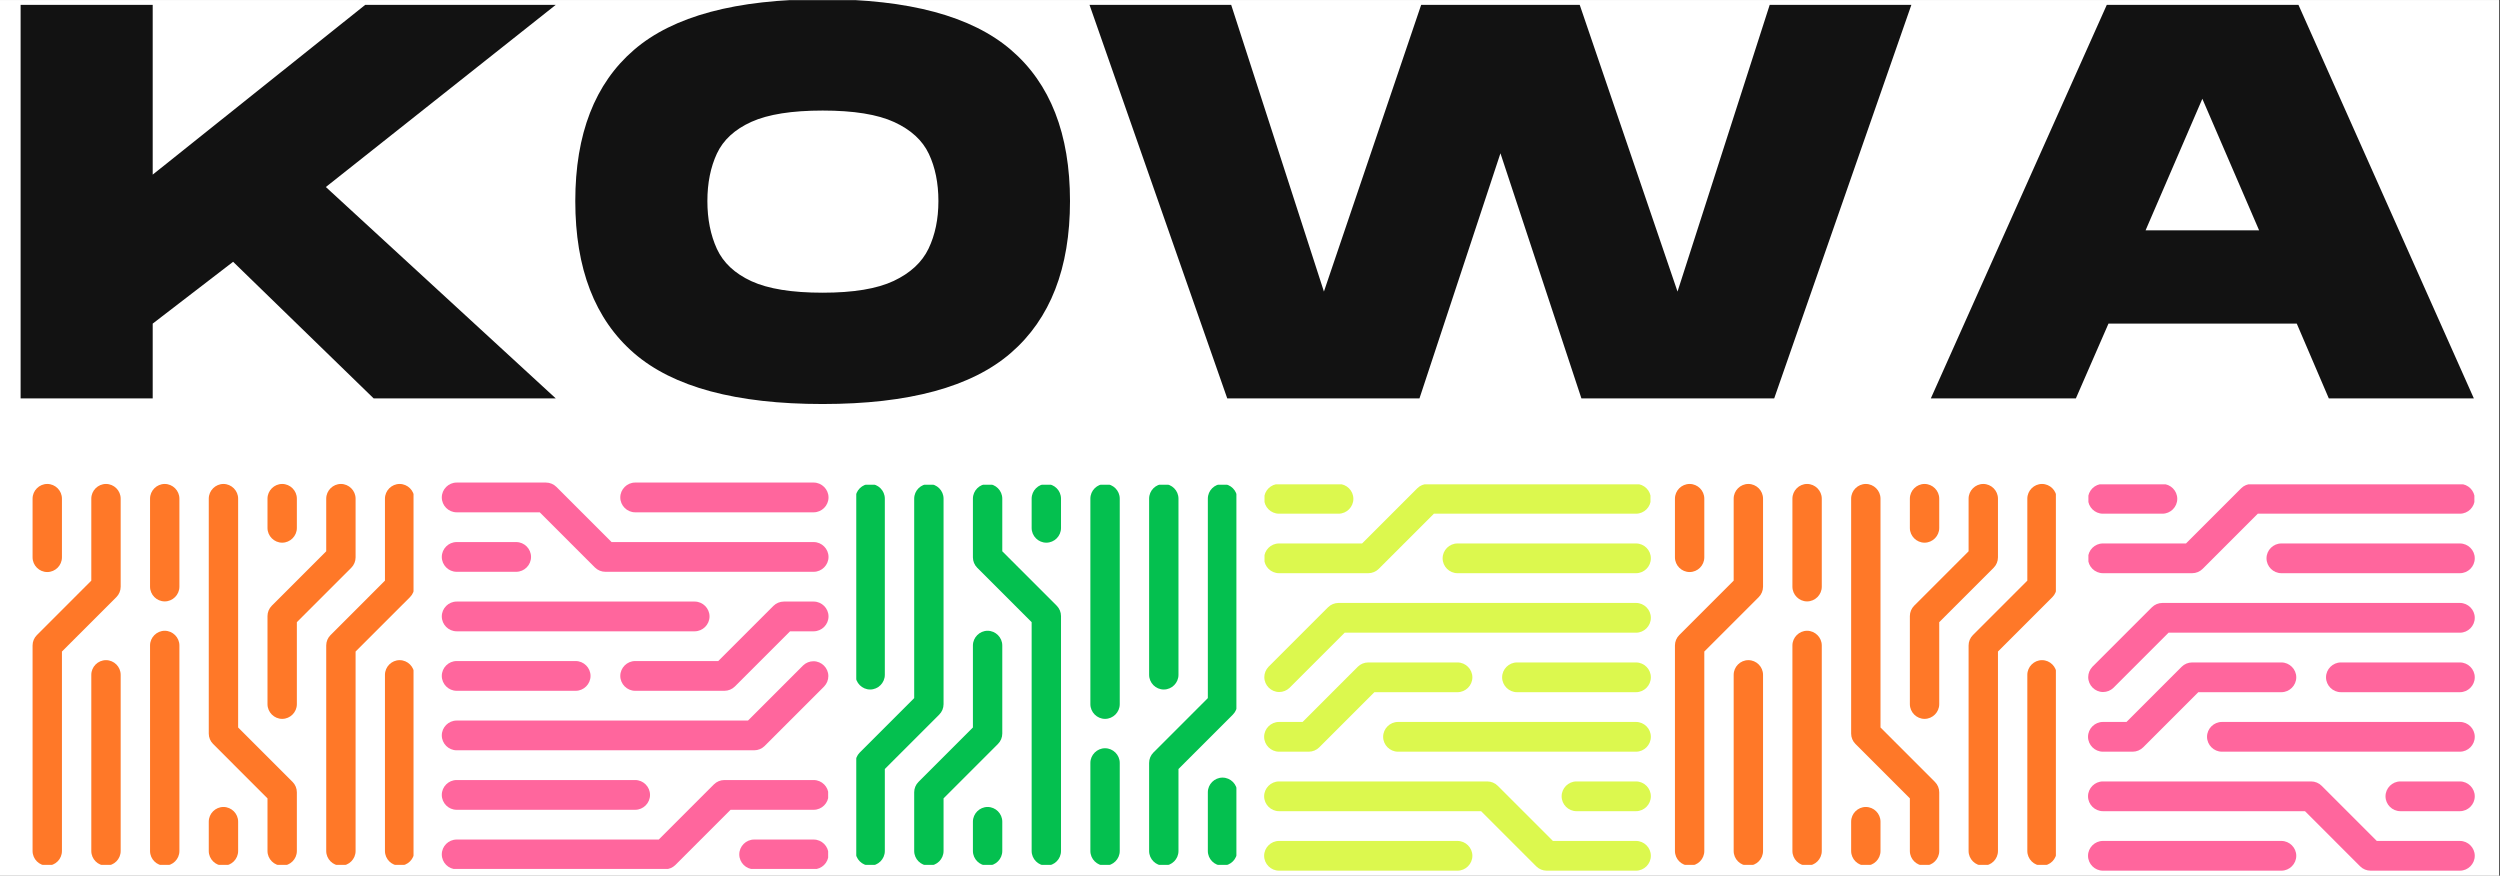 <svg xmlns="http://www.w3.org/2000/svg" xmlns:xlink="http://www.w3.org/1999/xlink" width="925" zoomAndPan="magnify" viewBox="0 0 693.75 243" height="324" preserveAspectRatio="xMidYMid meet" version="1.0"><rect x="0" y="0" width="693.75" height="243" fill="#333333" stroke="none"/><defs><g/><clipPath id="11f1f67e72"><path d="M 0 0.043 L 693.5 0.043 L 693.5 242.957 L 0 242.957 Z M 0 0.043 " clip-rule="nonzero"/></clipPath><clipPath id="2f44c01799"><path d="M 159 0.043 L 297 0.043 L 297 113 L 159 113 Z M 159 0.043 " clip-rule="nonzero"/></clipPath><clipPath id="938f784416"><path d="M 350.902 216 L 458.008 216 L 458.008 241.508 L 350.902 241.508 Z M 350.902 216 " clip-rule="nonzero"/></clipPath><clipPath id="07777d1c37"><path d="M 350.902 233 L 409 233 L 409 241.508 L 350.902 241.508 Z M 350.902 233 " clip-rule="nonzero"/></clipPath><clipPath id="0f3717f3e9"><path d="M 433 216 L 458.008 216 L 458.008 226 L 433 226 Z M 433 216 " clip-rule="nonzero"/></clipPath><clipPath id="14b90ac08c"><path d="M 383 200 L 458.008 200 L 458.008 209 L 383 209 Z M 383 200 " clip-rule="nonzero"/></clipPath><clipPath id="ed1fed60b8"><path d="M 350.902 183 L 409 183 L 409 209 L 350.902 209 Z M 350.902 183 " clip-rule="nonzero"/></clipPath><clipPath id="f1861d1870"><path d="M 416 183 L 458.008 183 L 458.008 193 L 416 193 Z M 416 183 " clip-rule="nonzero"/></clipPath><clipPath id="1ebae144b5"><path d="M 350.902 167 L 458.008 167 L 458.008 193 L 350.902 193 Z M 350.902 167 " clip-rule="nonzero"/></clipPath><clipPath id="7c61d2f7d5"><path d="M 400 150 L 458.008 150 L 458.008 160 L 400 160 Z M 400 150 " clip-rule="nonzero"/></clipPath><clipPath id="320fc41861"><path d="M 350.902 134.402 L 458.008 134.402 L 458.008 160 L 350.902 160 Z M 350.902 134.402 " clip-rule="nonzero"/></clipPath><clipPath id="dd82b595c4"><path d="M 350.902 134.402 L 376 134.402 L 376 143 L 350.902 143 Z M 350.902 134.402 " clip-rule="nonzero"/></clipPath><clipPath id="1f2d6e5a87"><path d="M 41 134.297 L 50 134.297 L 50 167 L 41 167 Z M 41 134.297 " clip-rule="nonzero"/></clipPath><clipPath id="cb08099f38"><path d="M 41 175 L 50 175 L 50 240.008 L 41 240.008 Z M 41 175 " clip-rule="nonzero"/></clipPath><clipPath id="192f8028d7"><path d="M 9.039 134.297 L 34 134.297 L 34 240.008 L 9.039 240.008 Z M 9.039 134.297 " clip-rule="nonzero"/></clipPath><clipPath id="544046ce16"><path d="M 25 183 L 34 183 L 34 240.008 L 25 240.008 Z M 25 183 " clip-rule="nonzero"/></clipPath><clipPath id="11c6ea17b2"><path d="M 9.039 134.297 L 18 134.297 L 18 159 L 9.039 159 Z M 9.039 134.297 " clip-rule="nonzero"/></clipPath><clipPath id="a59d53fe3f"><path d="M 57 134.297 L 83 134.297 L 83 240.008 L 57 240.008 Z M 57 134.297 " clip-rule="nonzero"/></clipPath><clipPath id="15a7818b6f"><path d="M 57 223 L 67 223 L 67 240.008 L 57 240.008 Z M 57 223 " clip-rule="nonzero"/></clipPath><clipPath id="ec7c1b08e9"><path d="M 74 134.297 L 99 134.297 L 99 200 L 74 200 Z M 74 134.297 " clip-rule="nonzero"/></clipPath><clipPath id="e412f2d5c2"><path d="M 74 134.297 L 83 134.297 L 83 151 L 74 151 Z M 74 134.297 " clip-rule="nonzero"/></clipPath><clipPath id="ff22e1abe2"><path d="M 90 134.297 L 114.754 134.297 L 114.754 240.008 L 90 240.008 Z M 90 134.297 " clip-rule="nonzero"/></clipPath><clipPath id="160e82bd09"><path d="M 106 183 L 114.754 183 L 114.754 240.008 L 106 240.008 Z M 106 183 " clip-rule="nonzero"/></clipPath><clipPath id="f6b32dcda8"><path d="M 497 134.297 L 506 134.297 L 506 167 L 497 167 Z M 497 134.297 " clip-rule="nonzero"/></clipPath><clipPath id="d8bfa51869"><path d="M 497 175 L 506 175 L 506 240.008 L 497 240.008 Z M 497 175 " clip-rule="nonzero"/></clipPath><clipPath id="3cf39ff7c2"><path d="M 464.797 134.297 L 490 134.297 L 490 240.008 L 464.797 240.008 Z M 464.797 134.297 " clip-rule="nonzero"/></clipPath><clipPath id="ef97a80fe1"><path d="M 481 183 L 490 183 L 490 240.008 L 481 240.008 Z M 481 183 " clip-rule="nonzero"/></clipPath><clipPath id="fba82bd43b"><path d="M 464.797 134.297 L 473 134.297 L 473 159 L 464.797 159 Z M 464.797 134.297 " clip-rule="nonzero"/></clipPath><clipPath id="c4417d16fd"><path d="M 513 134.297 L 539 134.297 L 539 240.008 L 513 240.008 Z M 513 134.297 " clip-rule="nonzero"/></clipPath><clipPath id="d0eed3baa8"><path d="M 513 223 L 522 223 L 522 240.008 L 513 240.008 Z M 513 223 " clip-rule="nonzero"/></clipPath><clipPath id="aece1c0f65"><path d="M 529 134.297 L 555 134.297 L 555 200 L 529 200 Z M 529 134.297 " clip-rule="nonzero"/></clipPath><clipPath id="de0f752432"><path d="M 529 134.297 L 539 134.297 L 539 151 L 529 151 Z M 529 134.297 " clip-rule="nonzero"/></clipPath><clipPath id="1e80a6882c"><path d="M 546 134.297 L 570.508 134.297 L 570.508 240.008 L 546 240.008 Z M 546 134.297 " clip-rule="nonzero"/></clipPath><clipPath id="b87eb6ef78"><path d="M 562 183 L 570.508 183 L 570.508 240.008 L 562 240.008 Z M 562 183 " clip-rule="nonzero"/></clipPath><clipPath id="d304800c32"><path d="M 302 207 L 311 207 L 311 240.008 L 302 240.008 Z M 302 207 " clip-rule="nonzero"/></clipPath><clipPath id="e76c6908d2"><path d="M 302 134.52 L 311 134.52 L 311 200 L 302 200 Z M 302 134.52 " clip-rule="nonzero"/></clipPath><clipPath id="f2a0edfc3e"><path d="M 318 134.52 L 343.102 134.52 L 343.102 240.008 L 318 240.008 Z M 318 134.52 " clip-rule="nonzero"/></clipPath><clipPath id="49a657f2a9"><path d="M 318 134.52 L 328 134.52 L 328 192 L 318 192 Z M 318 134.52 " clip-rule="nonzero"/></clipPath><clipPath id="c843997dc0"><path d="M 335 215 L 343.102 215 L 343.102 240.008 L 335 240.008 Z M 335 215 " clip-rule="nonzero"/></clipPath><clipPath id="12ce2561de"><path d="M 269 134.52 L 295 134.52 L 295 240.008 L 269 240.008 Z M 269 134.52 " clip-rule="nonzero"/></clipPath><clipPath id="78a72cb099"><path d="M 286 134.52 L 295 134.52 L 295 151 L 286 151 Z M 286 134.52 " clip-rule="nonzero"/></clipPath><clipPath id="c0801792e7"><path d="M 253 175 L 279 175 L 279 240.008 L 253 240.008 Z M 253 175 " clip-rule="nonzero"/></clipPath><clipPath id="bd7f7b6b7c"><path d="M 269 223 L 279 223 L 279 240.008 L 269 240.008 Z M 269 223 " clip-rule="nonzero"/></clipPath><clipPath id="396a05d640"><path d="M 237.613 134.52 L 262 134.52 L 262 240.008 L 237.613 240.008 Z M 237.613 134.52 " clip-rule="nonzero"/></clipPath><clipPath id="5afb8ee7ff"><path d="M 237.613 134.52 L 246 134.52 L 246 192 L 237.613 192 Z M 237.613 134.52 " clip-rule="nonzero"/></clipPath><clipPath id="558643a805"><path d="M 122.598 133.91 L 229.809 133.91 L 229.809 159 L 122.598 159 Z M 122.598 133.91 " clip-rule="nonzero"/></clipPath><clipPath id="9ac2eee7a1"><path d="M 172 133.91 L 229.809 133.91 L 229.809 143 L 172 143 Z M 172 133.91 " clip-rule="nonzero"/></clipPath><clipPath id="271c31704d"><path d="M 122.598 150 L 148 150 L 148 159 L 122.598 159 Z M 122.598 150 " clip-rule="nonzero"/></clipPath><clipPath id="22770a140f"><path d="M 122.598 166 L 197 166 L 197 176 L 122.598 176 Z M 122.598 166 " clip-rule="nonzero"/></clipPath><clipPath id="940769f519"><path d="M 172 166 L 229.809 166 L 229.809 192 L 172 192 Z M 172 166 " clip-rule="nonzero"/></clipPath><clipPath id="e3c4ce41e2"><path d="M 122.598 183 L 164 183 L 164 192 L 122.598 192 Z M 122.598 183 " clip-rule="nonzero"/></clipPath><clipPath id="4afc16cdd9"><path d="M 122.598 183 L 229.809 183 L 229.809 209 L 122.598 209 Z M 122.598 183 " clip-rule="nonzero"/></clipPath><clipPath id="b4f3d4b643"><path d="M 122.598 216 L 181 216 L 181 225 L 122.598 225 Z M 122.598 216 " clip-rule="nonzero"/></clipPath><clipPath id="0da4204e2f"><path d="M 122.598 216 L 229.809 216 L 229.809 241.121 L 122.598 241.121 Z M 122.598 216 " clip-rule="nonzero"/></clipPath><clipPath id="92c73da8f2"><path d="M 205 232 L 229.809 232 L 229.809 241.121 L 205 241.121 Z M 205 232 " clip-rule="nonzero"/></clipPath><clipPath id="8c60dc17f6"><path d="M 579.531 216 L 686.641 216 L 686.641 241.508 L 579.531 241.508 Z M 579.531 216 " clip-rule="nonzero"/></clipPath><clipPath id="90648d8e25"><path d="M 579.531 233 L 638 233 L 638 241.508 L 579.531 241.508 Z M 579.531 233 " clip-rule="nonzero"/></clipPath><clipPath id="6cb9294a6c"><path d="M 661 216 L 686.641 216 L 686.641 226 L 661 226 Z M 661 216 " clip-rule="nonzero"/></clipPath><clipPath id="9c6d9af8dd"><path d="M 612 200 L 686.641 200 L 686.641 209 L 612 209 Z M 612 200 " clip-rule="nonzero"/></clipPath><clipPath id="87b24d2773"><path d="M 579.531 183 L 638 183 L 638 209 L 579.531 209 Z M 579.531 183 " clip-rule="nonzero"/></clipPath><clipPath id="f8d79f7edf"><path d="M 645 183 L 686.641 183 L 686.641 193 L 645 193 Z M 645 183 " clip-rule="nonzero"/></clipPath><clipPath id="e8007e3a4e"><path d="M 579.531 167 L 686.641 167 L 686.641 193 L 579.531 193 Z M 579.531 167 " clip-rule="nonzero"/></clipPath><clipPath id="2278d62384"><path d="M 628 150 L 686.641 150 L 686.641 160 L 628 160 Z M 628 150 " clip-rule="nonzero"/></clipPath><clipPath id="a1fac102ab"><path d="M 579.531 134.402 L 686.641 134.402 L 686.641 160 L 579.531 160 Z M 579.531 134.402 " clip-rule="nonzero"/></clipPath><clipPath id="04b1af531b"><path d="M 579.531 134.402 L 605 134.402 L 605 143 L 579.531 143 Z M 579.531 134.402 " clip-rule="nonzero"/></clipPath></defs><g clip-path="url(#11f1f67e72)"><path fill="#ffffff" d="M 0 0.043 L 693.5 0.043 L 693.5 242.957 L 0 242.957 Z M 0 0.043 " fill-opacity="1" fill-rule="nonzero"/><path fill="#ffffff" d="M 0 0.043 L 693.5 0.043 L 693.5 242.957 L 0 242.957 Z M 0 0.043 " fill-opacity="1" fill-rule="nonzero"/></g><g fill="#121212" fill-opacity="1"><g transform="translate(1.5, 110.553)"><g><path d="M 4.219 0 L 4.219 -109.203 L 40.875 -109.203 L 40.875 -62.094 L 99.844 -109.203 L 152.719 -109.203 L 88.922 -58.656 L 152.719 0 L 102.188 0 L 63.188 -37.906 L 40.875 -20.75 L 40.875 0 Z M 4.219 0 "/></g></g></g><g clip-path="url(#2f44c01799)"><g fill="#121212" fill-opacity="1"><g transform="translate(156.987, 110.553)"><g><path d="M 71.297 1.562 C 47.266 1.562 29.816 -3.141 18.953 -12.547 C 8.086 -21.961 2.656 -36.031 2.656 -54.75 C 2.656 -73.375 8.086 -87.363 18.953 -96.719 C 29.816 -106.082 47.266 -110.766 71.297 -110.766 C 95.211 -110.766 112.629 -106.082 123.547 -96.719 C 134.473 -87.363 139.938 -73.375 139.938 -54.75 C 139.938 -36.133 134.473 -22.094 123.547 -12.625 C 112.629 -3.164 95.211 1.562 71.297 1.562 Z M 71.297 -29.328 C 79.816 -29.328 86.391 -30.414 91.016 -32.594 C 95.648 -34.781 98.875 -37.77 100.688 -41.562 C 102.508 -45.363 103.422 -49.758 103.422 -54.75 C 103.422 -59.75 102.535 -64.117 100.766 -67.859 C 99.004 -71.598 95.805 -74.535 91.172 -76.672 C 86.547 -78.805 79.922 -79.875 71.297 -79.875 C 62.766 -79.875 56.18 -78.832 51.547 -76.75 C 46.922 -74.664 43.723 -71.727 41.953 -67.938 C 40.191 -64.145 39.312 -59.75 39.312 -54.75 C 39.312 -49.758 40.191 -45.336 41.953 -41.484 C 43.723 -37.641 46.922 -34.648 51.547 -32.516 C 56.18 -30.391 62.766 -29.328 71.297 -29.328 Z M 71.297 -29.328 "/></g></g></g></g><g fill="#121212" fill-opacity="1"><g transform="translate(299.685, 110.553)"><g><path d="M 40.875 0 L 2.656 -109.203 L 41.969 -109.203 L 67.703 -29.641 L 94.688 -109.203 L 138.688 -109.203 L 165.828 -29.641 L 191.406 -109.203 L 230.719 -109.203 L 192.656 0 L 139.156 0 L 116.688 -68.016 L 94.219 0 Z M 40.875 0 "/></g></g></g><g fill="#121212" fill-opacity="1"><g transform="translate(533.15, 110.553)"><g><path d="M 2.656 0 L 51.484 -109.203 L 104.672 -109.203 L 153.344 0 L 113.094 0 L 104.203 -20.75 L 51.953 -20.75 L 42.906 0 Z M 62.25 -46.641 L 93.75 -46.641 L 78 -83.141 Z M 62.25 -46.641 "/></g></g></g><g clip-path="url(#938f784416)"><path fill="#dcf84e" d="M 354.926 225.102 L 411.004 225.102 L 426.305 240.406 C 427.078 241.18 428.125 241.613 429.223 241.613 L 453.988 241.613 C 456.262 241.613 458.113 239.742 458.113 237.484 C 458.113 235.23 456.262 233.359 453.988 233.359 L 430.93 233.359 L 415.629 218.059 C 414.855 217.285 413.809 216.848 412.711 216.848 L 354.926 216.848 C 352.668 216.848 350.797 218.719 350.797 220.977 C 350.797 223.234 352.668 225.102 354.926 225.102 " fill-opacity="1" fill-rule="nonzero"/></g><g clip-path="url(#07777d1c37)"><path fill="#dcf84e" d="M 404.457 233.359 L 354.926 233.359 C 352.668 233.359 350.797 235.23 350.797 237.484 C 350.797 239.742 352.668 241.613 354.926 241.613 L 404.457 241.613 C 406.715 241.613 408.586 239.742 408.586 237.484 C 408.586 235.23 406.715 233.359 404.457 233.359 " fill-opacity="1" fill-rule="nonzero"/></g><g clip-path="url(#0f3717f3e9)"><path fill="#dcf84e" d="M 453.988 216.848 L 437.477 216.848 C 435.203 216.848 433.352 218.719 433.352 220.977 C 433.352 223.234 435.203 225.102 437.477 225.102 L 453.988 225.102 C 456.262 225.102 458.113 223.234 458.113 220.977 C 458.113 218.719 456.262 216.848 453.988 216.848 " fill-opacity="1" fill-rule="nonzero"/></g><g clip-path="url(#14b90ac08c)"><path fill="#dcf84e" d="M 453.988 200.34 L 387.945 200.34 C 385.688 200.34 383.82 202.207 383.82 204.465 C 383.82 206.723 385.688 208.594 387.945 208.594 L 453.988 208.594 C 456.262 208.594 458.113 206.723 458.113 204.465 C 458.113 202.207 456.262 200.34 453.988 200.34 " fill-opacity="1" fill-rule="nonzero"/></g><g clip-path="url(#ed1fed60b8)"><path fill="#dcf84e" d="M 354.926 208.594 L 363.18 208.594 C 364.277 208.594 365.324 208.156 366.098 207.383 L 381.398 192.082 L 404.457 192.082 C 406.715 192.082 408.586 190.211 408.586 187.957 C 408.586 185.699 406.715 183.828 404.457 183.828 L 379.691 183.828 C 378.594 183.828 377.547 184.262 376.773 185.035 L 361.473 200.34 L 354.926 200.34 C 352.668 200.34 350.797 202.207 350.797 204.465 C 350.797 206.723 352.668 208.594 354.926 208.594 " fill-opacity="1" fill-rule="nonzero"/></g><g clip-path="url(#f1861d1870)"><path fill="#dcf84e" d="M 453.988 183.828 L 420.969 183.828 C 418.711 183.828 416.84 185.699 416.84 187.957 C 416.84 190.211 418.711 192.082 420.969 192.082 L 453.988 192.082 C 456.262 192.082 458.113 190.211 458.113 187.957 C 458.113 185.699 456.262 183.828 453.988 183.828 " fill-opacity="1" fill-rule="nonzero"/></g><g clip-path="url(#1ebae144b5)"><path fill="#dcf84e" d="M 357.844 190.875 L 373.145 175.574 L 453.988 175.574 C 456.262 175.574 458.113 173.703 458.113 171.445 C 458.113 169.188 456.262 167.316 453.988 167.316 L 371.438 167.316 C 370.34 167.316 369.293 167.754 368.52 168.527 L 352.008 185.035 C 351.266 185.812 350.848 186.844 350.848 187.906 C 350.848 190.164 352.719 192.035 354.973 192.035 C 356.039 192.035 357.07 191.617 357.844 190.875 " fill-opacity="1" fill-rule="nonzero"/></g><g clip-path="url(#7c61d2f7d5)"><path fill="#dcf84e" d="M 453.988 150.809 L 404.457 150.809 C 402.199 150.809 400.328 152.66 400.328 154.934 C 400.328 157.207 402.199 159.062 404.457 159.062 L 453.988 159.062 C 456.262 159.062 458.113 157.207 458.113 154.934 C 458.113 152.66 456.262 150.809 453.988 150.809 " fill-opacity="1" fill-rule="nonzero"/></g><g clip-path="url(#320fc41861)"><path fill="#dcf84e" d="M 354.926 159.062 L 379.691 159.062 C 380.789 159.062 381.836 158.629 382.609 157.852 L 397.91 142.551 L 453.988 142.551 C 456.262 142.551 458.113 140.699 458.113 138.426 C 458.113 136.152 456.262 134.297 453.988 134.297 L 396.203 134.297 C 395.105 134.297 394.059 134.73 393.285 135.508 L 377.98 150.809 L 354.926 150.809 C 352.668 150.809 350.797 152.66 350.797 154.934 C 350.797 157.207 352.668 159.062 354.926 159.062 " fill-opacity="1" fill-rule="nonzero"/></g><g clip-path="url(#dd82b595c4)"><path fill="#dcf84e" d="M 354.926 142.551 L 371.438 142.551 C 373.695 142.551 375.562 140.699 375.562 138.426 C 375.562 136.152 373.695 134.297 371.438 134.297 L 354.926 134.297 C 352.668 134.297 350.797 136.152 350.797 138.426 C 350.797 140.699 352.668 142.551 354.926 142.551 " fill-opacity="1" fill-rule="nonzero"/></g><g clip-path="url(#1f2d6e5a87)"><path fill="#ff7828" d="M 45.711 134.297 C 43.48 134.297 41.637 136.145 41.637 138.371 L 41.637 162.816 C 41.637 165.047 43.48 166.891 45.711 166.891 C 47.938 166.891 49.785 165.047 49.785 162.816 L 49.785 138.371 C 49.785 136.145 47.938 134.297 45.711 134.297 " fill-opacity="1" fill-rule="nonzero"/></g><g clip-path="url(#cb08099f38)"><path fill="#ff7828" d="M 45.711 175.039 C 43.48 175.039 41.637 176.887 41.637 179.117 L 41.637 236.156 C 41.637 238.402 43.48 240.23 45.711 240.23 C 47.938 240.23 49.785 238.402 49.785 236.156 L 49.785 179.117 C 49.785 176.887 47.938 175.039 45.711 175.039 " fill-opacity="1" fill-rule="nonzero"/></g><g clip-path="url(#192f8028d7)"><path fill="#ff7828" d="M 29.414 134.297 C 27.168 134.297 25.336 136.145 25.336 138.371 L 25.336 161.129 L 10.234 176.234 C 9.469 177 9.039 178.031 9.039 179.117 L 9.039 236.156 C 9.039 238.402 10.871 240.23 13.113 240.23 C 15.359 240.23 17.188 238.402 17.188 236.156 L 17.188 180.801 L 32.293 165.699 C 33.059 164.934 33.488 163.898 33.488 162.816 L 33.488 138.371 C 33.488 136.145 31.656 134.297 29.414 134.297 " fill-opacity="1" fill-rule="nonzero"/></g><g clip-path="url(#544046ce16)"><path fill="#ff7828" d="M 29.414 183.191 C 27.168 183.191 25.336 185.035 25.336 187.266 L 25.336 236.156 C 25.336 238.402 27.168 240.23 29.414 240.23 C 31.656 240.23 33.488 238.402 33.488 236.156 L 33.488 187.266 C 33.488 185.035 31.656 183.191 29.414 183.191 " fill-opacity="1" fill-rule="nonzero"/></g><g clip-path="url(#11c6ea17b2)"><path fill="#ff7828" d="M 13.113 158.742 C 15.359 158.742 17.188 156.898 17.188 154.668 L 17.188 138.371 C 17.188 136.145 15.359 134.297 13.113 134.297 C 10.871 134.297 9.039 136.145 9.039 138.371 L 9.039 154.668 C 9.039 156.898 10.871 158.742 13.113 158.742 " fill-opacity="1" fill-rule="nonzero"/></g><g clip-path="url(#a59d53fe3f)"><path fill="#ff7828" d="M 66.082 201.875 L 66.082 138.371 C 66.082 136.145 64.234 134.297 62.008 134.297 C 59.781 134.297 57.934 136.145 57.934 138.371 L 57.934 203.562 C 57.934 204.645 58.363 205.68 59.125 206.441 L 74.23 221.547 L 74.23 236.156 C 74.23 238.402 76.078 240.23 78.305 240.23 C 80.535 240.23 82.379 238.402 82.379 236.156 L 82.379 219.859 C 82.379 218.777 81.949 217.742 81.188 216.98 L 66.082 201.875 " fill-opacity="1" fill-rule="nonzero"/></g><g clip-path="url(#15a7818b6f)"><path fill="#ff7828" d="M 62.008 223.934 C 59.781 223.934 57.934 225.766 57.934 228.008 L 57.934 236.156 C 57.934 238.402 59.781 240.23 62.008 240.23 C 64.234 240.23 66.082 238.402 66.082 236.156 L 66.082 228.008 C 66.082 225.766 64.234 223.934 62.008 223.934 " fill-opacity="1" fill-rule="nonzero"/></g><g clip-path="url(#ec7c1b08e9)"><path fill="#ff7828" d="M 98.676 154.668 L 98.676 138.371 C 98.676 136.145 96.832 134.297 94.602 134.297 C 92.375 134.297 90.527 136.145 90.527 138.371 L 90.527 152.98 L 75.426 168.086 C 74.66 168.852 74.23 169.883 74.23 170.965 L 74.23 195.414 C 74.23 197.641 76.078 199.488 78.305 199.488 C 80.535 199.488 82.379 197.641 82.379 195.414 L 82.379 172.652 L 97.484 157.551 C 98.246 156.785 98.676 155.75 98.676 154.668 " fill-opacity="1" fill-rule="nonzero"/></g><g clip-path="url(#e412f2d5c2)"><path fill="#ff7828" d="M 78.305 150.594 C 80.535 150.594 82.379 148.75 82.379 146.52 L 82.379 138.371 C 82.379 136.145 80.535 134.297 78.305 134.297 C 76.078 134.297 74.23 136.145 74.23 138.371 L 74.23 146.52 C 74.23 148.75 76.078 150.594 78.305 150.594 " fill-opacity="1" fill-rule="nonzero"/></g><g clip-path="url(#ff22e1abe2)"><path fill="#ff7828" d="M 110.898 134.297 C 108.672 134.297 106.824 136.145 106.824 138.371 L 106.824 161.129 L 91.723 176.234 C 90.957 177 90.527 178.031 90.527 179.117 L 90.527 236.156 C 90.527 238.402 92.375 240.23 94.602 240.23 C 96.832 240.23 98.676 238.402 98.676 236.156 L 98.676 180.801 L 113.781 165.699 C 114.547 164.934 114.977 163.898 114.977 162.816 L 114.977 138.371 C 114.977 136.145 113.129 134.297 110.898 134.297 " fill-opacity="1" fill-rule="nonzero"/></g><g clip-path="url(#160e82bd09)"><path fill="#ff7828" d="M 110.898 183.191 C 108.672 183.191 106.824 185.035 106.824 187.266 L 106.824 236.156 C 106.824 238.402 108.672 240.23 110.898 240.23 C 113.129 240.23 114.977 238.402 114.977 236.156 L 114.977 187.266 C 114.977 185.035 113.129 183.191 110.898 183.191 " fill-opacity="1" fill-rule="nonzero"/></g><g clip-path="url(#f6b32dcda8)"><path fill="#ff7828" d="M 501.469 134.297 C 499.238 134.297 497.395 136.145 497.395 138.371 L 497.395 162.816 C 497.395 165.047 499.238 166.891 501.469 166.891 C 503.695 166.891 505.543 165.047 505.543 162.816 L 505.543 138.371 C 505.543 136.145 503.695 134.297 501.469 134.297 " fill-opacity="1" fill-rule="nonzero"/></g><g clip-path="url(#d8bfa51869)"><path fill="#ff7828" d="M 501.469 175.039 C 499.238 175.039 497.395 176.887 497.395 179.117 L 497.395 236.156 C 497.395 238.402 499.238 240.23 501.469 240.23 C 503.695 240.23 505.543 238.402 505.543 236.156 L 505.543 179.117 C 505.543 176.887 503.695 175.039 501.469 175.039 " fill-opacity="1" fill-rule="nonzero"/></g><g clip-path="url(#3cf39ff7c2)"><path fill="#ff7828" d="M 485.168 134.297 C 482.926 134.297 481.094 136.145 481.094 138.371 L 481.094 161.129 L 465.992 176.234 C 465.227 177 464.797 178.031 464.797 179.117 L 464.797 236.156 C 464.797 238.402 466.629 240.23 468.871 240.23 C 471.117 240.23 472.945 238.402 472.945 236.156 L 472.945 180.801 L 488.051 165.699 C 488.812 164.934 489.242 163.898 489.242 162.816 L 489.242 138.371 C 489.242 136.145 487.414 134.297 485.168 134.297 " fill-opacity="1" fill-rule="nonzero"/></g><g clip-path="url(#ef97a80fe1)"><path fill="#ff7828" d="M 485.168 183.191 C 482.926 183.191 481.094 185.035 481.094 187.266 L 481.094 236.156 C 481.094 238.402 482.926 240.23 485.168 240.23 C 487.414 240.23 489.242 238.402 489.242 236.156 L 489.242 187.266 C 489.242 185.035 487.414 183.191 485.168 183.191 " fill-opacity="1" fill-rule="nonzero"/></g><g clip-path="url(#fba82bd43b)"><path fill="#ff7828" d="M 468.871 158.742 C 471.117 158.742 472.945 156.898 472.945 154.668 L 472.945 138.371 C 472.945 136.145 471.117 134.297 468.871 134.297 C 466.629 134.297 464.797 136.145 464.797 138.371 L 464.797 154.668 C 464.797 156.898 466.629 158.742 468.871 158.742 " fill-opacity="1" fill-rule="nonzero"/></g><g clip-path="url(#c4417d16fd)"><path fill="#ff7828" d="M 521.84 201.875 L 521.84 138.371 C 521.84 136.145 519.992 134.297 517.766 134.297 C 515.535 134.297 513.691 136.145 513.691 138.371 L 513.691 203.562 C 513.691 204.645 514.121 205.68 514.883 206.441 L 529.988 221.547 L 529.988 236.156 C 529.988 238.402 531.836 240.23 534.062 240.23 C 536.289 240.23 538.137 238.402 538.137 236.156 L 538.137 219.859 C 538.137 218.777 537.707 217.742 536.941 216.98 L 521.84 201.875 " fill-opacity="1" fill-rule="nonzero"/></g><g clip-path="url(#d0eed3baa8)"><path fill="#ff7828" d="M 517.766 223.934 C 515.535 223.934 513.691 225.766 513.691 228.008 L 513.691 236.156 C 513.691 238.402 515.535 240.23 517.766 240.23 C 519.992 240.23 521.84 238.402 521.84 236.156 L 521.84 228.008 C 521.84 225.766 519.992 223.934 517.766 223.934 " fill-opacity="1" fill-rule="nonzero"/></g><g clip-path="url(#aece1c0f65)"><path fill="#ff7828" d="M 554.434 154.668 L 554.434 138.371 C 554.434 136.145 552.59 134.297 550.359 134.297 C 548.133 134.297 546.285 136.145 546.285 138.371 L 546.285 152.98 L 531.18 168.086 C 530.418 168.852 529.988 169.883 529.988 170.965 L 529.988 195.414 C 529.988 197.641 531.836 199.488 534.062 199.488 C 536.289 199.488 538.137 197.641 538.137 195.414 L 538.137 172.652 L 553.242 157.551 C 554.004 156.785 554.434 155.75 554.434 154.668 " fill-opacity="1" fill-rule="nonzero"/></g><g clip-path="url(#de0f752432)"><path fill="#ff7828" d="M 534.062 150.594 C 536.289 150.594 538.137 148.75 538.137 146.52 L 538.137 138.371 C 538.137 136.145 536.289 134.297 534.062 134.297 C 531.836 134.297 529.988 136.145 529.988 138.371 L 529.988 146.52 C 529.988 148.75 531.836 150.594 534.062 150.594 " fill-opacity="1" fill-rule="nonzero"/></g><g clip-path="url(#1e80a6882c)"><path fill="#ff7828" d="M 566.656 134.297 C 564.43 134.297 562.582 136.145 562.582 138.371 L 562.582 161.129 L 547.48 176.234 C 546.715 177 546.285 178.031 546.285 179.117 L 546.285 236.156 C 546.285 238.402 548.133 240.23 550.359 240.23 C 552.59 240.23 554.434 238.402 554.434 236.156 L 554.434 180.801 L 569.539 165.699 C 570.301 164.934 570.73 163.898 570.73 162.816 L 570.73 138.371 C 570.73 136.145 568.887 134.297 566.656 134.297 " fill-opacity="1" fill-rule="nonzero"/></g><g clip-path="url(#b87eb6ef78)"><path fill="#ff7828" d="M 566.656 183.191 C 564.43 183.191 562.582 185.035 562.582 187.266 L 562.582 236.156 C 562.582 238.402 564.43 240.23 566.656 240.23 C 568.887 240.23 570.73 238.402 570.73 236.156 L 570.73 187.266 C 570.73 185.035 568.887 183.191 566.656 183.191 " fill-opacity="1" fill-rule="nonzero"/></g><g clip-path="url(#d304800c32)"><path fill="#04c04f" d="M 306.652 240.23 C 308.883 240.23 310.73 238.387 310.73 236.156 L 310.73 211.711 C 310.73 209.48 308.883 207.637 306.652 207.637 C 304.426 207.637 302.578 209.48 302.578 211.711 L 302.578 236.156 C 302.578 238.387 304.426 240.23 306.652 240.23 " fill-opacity="1" fill-rule="nonzero"/></g><g clip-path="url(#e76c6908d2)"><path fill="#04c04f" d="M 306.652 199.488 C 308.883 199.488 310.73 197.641 310.73 195.414 L 310.73 138.371 C 310.73 136.129 308.883 134.297 306.652 134.297 C 304.426 134.297 302.578 136.129 302.578 138.371 L 302.578 195.414 C 302.578 197.641 304.426 199.488 306.652 199.488 " fill-opacity="1" fill-rule="nonzero"/></g><g clip-path="url(#f2a0edfc3e)"><path fill="#04c04f" d="M 322.953 240.23 C 325.195 240.23 327.027 238.387 327.027 236.156 L 327.027 213.398 L 342.129 198.293 C 342.895 197.531 343.324 196.496 343.324 195.414 L 343.324 138.371 C 343.324 136.129 341.492 134.297 339.25 134.297 C 337.004 134.297 335.176 136.129 335.176 138.371 L 335.176 193.727 L 320.07 208.828 C 319.309 209.594 318.879 210.629 318.879 211.711 L 318.879 236.156 C 318.879 238.387 320.707 240.23 322.953 240.23 " fill-opacity="1" fill-rule="nonzero"/></g><g clip-path="url(#49a657f2a9)"><path fill="#04c04f" d="M 322.953 191.34 C 325.195 191.34 327.027 189.492 327.027 187.266 L 327.027 138.371 C 327.027 136.129 325.195 134.297 322.953 134.297 C 320.707 134.297 318.879 136.129 318.879 138.371 L 318.879 187.266 C 318.879 189.492 320.707 191.34 322.953 191.34 " fill-opacity="1" fill-rule="nonzero"/></g><g clip-path="url(#c843997dc0)"><path fill="#04c04f" d="M 339.25 215.785 C 337.004 215.785 335.176 217.633 335.176 219.859 L 335.176 236.156 C 335.176 238.387 337.004 240.23 339.25 240.23 C 341.492 240.23 343.324 238.387 343.324 236.156 L 343.324 219.859 C 343.324 217.633 341.492 215.785 339.25 215.785 " fill-opacity="1" fill-rule="nonzero"/></g><g clip-path="url(#12ce2561de)"><path fill="#04c04f" d="M 286.281 172.652 L 286.281 236.156 C 286.281 238.387 288.129 240.23 290.355 240.23 C 292.586 240.23 294.43 238.387 294.43 236.156 L 294.43 170.965 C 294.43 169.883 294 168.852 293.238 168.086 L 278.133 152.98 L 278.133 138.371 C 278.133 136.129 276.289 134.297 274.059 134.297 C 271.832 134.297 269.984 136.129 269.984 138.371 L 269.984 154.668 C 269.984 155.75 270.414 156.785 271.18 157.551 L 286.281 172.652 " fill-opacity="1" fill-rule="nonzero"/></g><g clip-path="url(#78a72cb099)"><path fill="#04c04f" d="M 290.355 150.594 C 292.586 150.594 294.43 148.766 294.43 146.52 L 294.43 138.371 C 294.43 136.129 292.586 134.297 290.355 134.297 C 288.129 134.297 286.281 136.129 286.281 138.371 L 286.281 146.52 C 286.281 148.766 288.129 150.594 290.355 150.594 " fill-opacity="1" fill-rule="nonzero"/></g><g clip-path="url(#c0801792e7)"><path fill="#04c04f" d="M 253.688 219.859 L 253.688 236.156 C 253.688 238.387 255.531 240.23 257.762 240.23 C 259.988 240.23 261.836 238.387 261.836 236.156 L 261.836 221.547 L 276.941 206.441 C 277.703 205.68 278.133 204.645 278.133 203.562 L 278.133 179.117 C 278.133 176.887 276.289 175.039 274.059 175.039 C 271.832 175.039 269.984 176.887 269.984 179.117 L 269.984 201.875 L 254.879 216.98 C 254.117 217.742 253.688 218.777 253.688 219.859 " fill-opacity="1" fill-rule="nonzero"/></g><g clip-path="url(#bd7f7b6b7c)"><path fill="#04c04f" d="M 274.059 223.934 C 271.832 223.934 269.984 225.781 269.984 228.008 L 269.984 236.156 C 269.984 238.387 271.832 240.23 274.059 240.23 C 276.289 240.23 278.133 238.387 278.133 236.156 L 278.133 228.008 C 278.133 225.781 276.289 223.934 274.059 223.934 " fill-opacity="1" fill-rule="nonzero"/></g><g clip-path="url(#396a05d640)"><path fill="#04c04f" d="M 241.465 240.23 C 243.691 240.23 245.539 238.387 245.539 236.156 L 245.539 213.398 L 260.641 198.293 C 261.406 197.531 261.836 196.496 261.836 195.414 L 261.836 138.371 C 261.836 136.129 259.988 134.297 257.762 134.297 C 255.531 134.297 253.688 136.129 253.688 138.371 L 253.688 193.727 L 238.582 208.828 C 237.82 209.594 237.391 210.629 237.391 211.711 L 237.391 236.156 C 237.391 238.387 239.234 240.23 241.465 240.23 " fill-opacity="1" fill-rule="nonzero"/></g><g clip-path="url(#5afb8ee7ff)"><path fill="#04c04f" d="M 241.465 191.34 C 243.691 191.34 245.539 189.492 245.539 187.266 L 245.539 138.371 C 245.539 136.129 243.691 134.297 241.465 134.297 C 239.234 134.297 237.391 136.129 237.391 138.371 L 237.391 187.266 C 237.391 189.492 239.234 191.34 241.465 191.34 " fill-opacity="1" fill-rule="nonzero"/></g><g clip-path="url(#558643a805)"><path fill="#ff669d" d="M 225.789 150.422 L 169.711 150.422 L 154.41 135.121 C 153.637 134.348 152.59 133.91 151.492 133.91 L 126.727 133.91 C 124.453 133.91 122.598 135.781 122.598 138.039 C 122.598 140.297 124.453 142.168 126.727 142.168 L 149.781 142.168 L 165.082 157.469 C 165.859 158.242 166.906 158.676 168.004 158.676 L 225.789 158.676 C 228.047 158.676 229.914 156.805 229.914 154.551 C 229.914 152.293 228.047 150.422 225.789 150.422 " fill-opacity="1" fill-rule="nonzero"/></g><g clip-path="url(#9ac2eee7a1)"><path fill="#ff669d" d="M 176.258 142.168 L 225.789 142.168 C 228.047 142.168 229.914 140.297 229.914 138.039 C 229.914 135.781 228.047 133.91 225.789 133.91 L 176.258 133.91 C 174 133.91 172.129 135.781 172.129 138.039 C 172.129 140.297 174 142.168 176.258 142.168 " fill-opacity="1" fill-rule="nonzero"/></g><g clip-path="url(#271c31704d)"><path fill="#ff669d" d="M 126.727 158.676 L 143.238 158.676 C 145.512 158.676 147.363 156.805 147.363 154.551 C 147.363 152.293 145.512 150.422 143.238 150.422 L 126.727 150.422 C 124.453 150.422 122.598 152.293 122.598 154.551 C 122.598 156.805 124.453 158.676 126.727 158.676 " fill-opacity="1" fill-rule="nonzero"/></g><g clip-path="url(#22770a140f)"><path fill="#ff669d" d="M 126.727 175.188 L 192.766 175.188 C 195.023 175.188 196.895 173.316 196.895 171.059 C 196.895 168.801 195.023 166.934 192.766 166.934 L 126.727 166.934 C 124.453 166.934 122.598 168.801 122.598 171.059 C 122.598 173.316 124.453 175.188 126.727 175.188 " fill-opacity="1" fill-rule="nonzero"/></g><g clip-path="url(#940769f519)"><path fill="#ff669d" d="M 225.789 166.934 L 217.531 166.934 C 216.438 166.934 215.387 167.367 214.613 168.141 L 199.312 183.441 L 176.258 183.441 C 174 183.441 172.129 185.312 172.129 187.57 C 172.129 189.828 174 191.699 176.258 191.699 L 201.023 191.699 C 202.117 191.699 203.168 191.262 203.941 190.488 L 219.242 175.188 L 225.789 175.188 C 228.047 175.188 229.914 173.316 229.914 171.059 C 229.914 168.801 228.047 166.934 225.789 166.934 " fill-opacity="1" fill-rule="nonzero"/></g><g clip-path="url(#e3c4ce41e2)"><path fill="#ff669d" d="M 126.727 191.699 L 159.746 191.699 C 162.004 191.699 163.875 189.828 163.875 187.57 C 163.875 185.312 162.004 183.441 159.746 183.441 L 126.727 183.441 C 124.453 183.441 122.598 185.312 122.598 187.57 C 122.598 189.828 124.453 191.699 126.727 191.699 " fill-opacity="1" fill-rule="nonzero"/></g><g clip-path="url(#4afc16cdd9)"><path fill="#ff669d" d="M 222.871 184.652 L 207.57 199.953 L 126.727 199.953 C 124.453 199.953 122.598 201.824 122.598 204.082 C 122.598 206.336 124.453 208.207 126.727 208.207 L 209.277 208.207 C 210.375 208.207 211.422 207.773 212.195 207 L 228.707 190.488 C 229.449 189.715 229.867 188.684 229.867 187.617 C 229.867 185.359 227.996 183.492 225.738 183.492 C 224.676 183.492 223.645 183.91 222.871 184.652 " fill-opacity="1" fill-rule="nonzero"/></g><g clip-path="url(#b4f3d4b643)"><path fill="#ff669d" d="M 126.727 224.719 L 176.258 224.719 C 178.516 224.719 180.383 222.863 180.383 220.59 C 180.383 218.316 178.516 216.461 176.258 216.461 L 126.727 216.461 C 124.453 216.461 122.598 218.316 122.598 220.59 C 122.598 222.863 124.453 224.719 126.727 224.719 " fill-opacity="1" fill-rule="nonzero"/></g><g clip-path="url(#0da4204e2f)"><path fill="#ff669d" d="M 225.789 216.461 L 201.023 216.461 C 199.926 216.461 198.879 216.898 198.105 217.672 L 182.805 232.973 L 126.727 232.973 C 124.453 232.973 122.598 234.828 122.598 237.102 C 122.598 239.375 124.453 241.227 126.727 241.227 L 184.512 241.227 C 185.609 241.227 186.656 240.793 187.43 240.02 L 202.73 224.719 L 225.789 224.719 C 228.047 224.719 229.914 222.863 229.914 220.59 C 229.914 218.316 228.047 216.461 225.789 216.461 " fill-opacity="1" fill-rule="nonzero"/></g><g clip-path="url(#92c73da8f2)"><path fill="#ff669d" d="M 225.789 232.973 L 209.277 232.973 C 207.02 232.973 205.148 234.828 205.148 237.102 C 205.148 239.375 207.02 241.227 209.277 241.227 L 225.789 241.227 C 228.047 241.227 229.914 239.375 229.914 237.102 C 229.914 234.828 228.047 232.973 225.789 232.973 " fill-opacity="1" fill-rule="nonzero"/></g><g clip-path="url(#8c60dc17f6)"><path fill="#ff669d" d="M 583.555 225.102 L 639.633 225.102 L 654.934 240.406 C 655.707 241.18 656.754 241.613 657.852 241.613 L 682.617 241.613 C 684.891 241.613 686.746 239.742 686.746 237.484 C 686.746 235.23 684.891 233.359 682.617 233.359 L 659.559 233.359 L 644.258 218.059 C 643.484 217.285 642.438 216.848 641.34 216.848 L 583.555 216.848 C 581.297 216.848 579.426 218.719 579.426 220.977 C 579.426 223.234 581.297 225.102 583.555 225.102 " fill-opacity="1" fill-rule="nonzero"/></g><g clip-path="url(#90648d8e25)"><path fill="#ff669d" d="M 633.086 233.359 L 583.555 233.359 C 581.297 233.359 579.426 235.23 579.426 237.484 C 579.426 239.742 581.297 241.613 583.555 241.613 L 633.086 241.613 C 635.344 241.613 637.215 239.742 637.215 237.484 C 637.215 235.23 635.344 233.359 633.086 233.359 " fill-opacity="1" fill-rule="nonzero"/></g><g clip-path="url(#6cb9294a6c)"><path fill="#ff669d" d="M 682.617 216.848 L 666.105 216.848 C 663.832 216.848 661.98 218.719 661.98 220.977 C 661.98 223.234 663.832 225.102 666.105 225.102 L 682.617 225.102 C 684.891 225.102 686.746 223.234 686.746 220.977 C 686.746 218.719 684.891 216.848 682.617 216.848 " fill-opacity="1" fill-rule="nonzero"/></g><g clip-path="url(#9c6d9af8dd)"><path fill="#ff669d" d="M 682.617 200.34 L 616.574 200.34 C 614.32 200.34 612.449 202.207 612.449 204.465 C 612.449 206.723 614.32 208.594 616.574 208.594 L 682.617 208.594 C 684.891 208.594 686.746 206.723 686.746 204.465 C 686.746 202.207 684.891 200.34 682.617 200.34 " fill-opacity="1" fill-rule="nonzero"/></g><g clip-path="url(#87b24d2773)"><path fill="#ff669d" d="M 583.555 208.594 L 591.809 208.594 C 592.906 208.594 593.953 208.156 594.73 207.383 L 610.031 192.082 L 633.086 192.082 C 635.344 192.082 637.215 190.211 637.215 187.957 C 637.215 185.699 635.344 183.828 633.086 183.828 L 608.32 183.828 C 607.223 183.828 606.176 184.262 605.402 185.035 L 590.102 200.34 L 583.555 200.34 C 581.297 200.34 579.426 202.207 579.426 204.465 C 579.426 206.723 581.297 208.594 583.555 208.594 " fill-opacity="1" fill-rule="nonzero"/></g><g clip-path="url(#f8d79f7edf)"><path fill="#ff669d" d="M 682.617 183.828 L 649.598 183.828 C 647.34 183.828 645.469 185.699 645.469 187.957 C 645.469 190.211 647.34 192.082 649.598 192.082 L 682.617 192.082 C 684.891 192.082 686.746 190.211 686.746 187.957 C 686.746 185.699 684.891 183.828 682.617 183.828 " fill-opacity="1" fill-rule="nonzero"/></g><g clip-path="url(#e8007e3a4e)"><path fill="#ff669d" d="M 586.473 190.875 L 601.773 175.574 L 682.617 175.574 C 684.891 175.574 686.746 173.703 686.746 171.445 C 686.746 169.188 684.891 167.316 682.617 167.316 L 600.066 167.316 C 598.969 167.316 597.922 167.754 597.148 168.527 L 580.637 185.035 C 579.895 185.812 579.477 186.844 579.477 187.906 C 579.477 190.164 581.348 192.035 583.602 192.035 C 584.668 192.035 585.699 191.617 586.473 190.875 " fill-opacity="1" fill-rule="nonzero"/></g><g clip-path="url(#2278d62384)"><path fill="#ff669d" d="M 682.617 150.809 L 633.086 150.809 C 630.828 150.809 628.957 152.66 628.957 154.934 C 628.957 157.207 630.828 159.062 633.086 159.062 L 682.617 159.062 C 684.891 159.062 686.746 157.207 686.746 154.934 C 686.746 152.66 684.891 150.809 682.617 150.809 " fill-opacity="1" fill-rule="nonzero"/></g><g clip-path="url(#a1fac102ab)"><path fill="#ff669d" d="M 583.555 159.062 L 608.32 159.062 C 609.418 159.062 610.465 158.629 611.238 157.852 L 626.539 142.551 L 682.617 142.551 C 684.891 142.551 686.746 140.699 686.746 138.426 C 686.746 136.152 684.891 134.297 682.617 134.297 L 624.832 134.297 C 623.734 134.297 622.688 134.73 621.914 135.508 L 606.613 150.809 L 583.555 150.809 C 581.297 150.809 579.426 152.66 579.426 154.934 C 579.426 157.207 581.297 159.062 583.555 159.062 " fill-opacity="1" fill-rule="nonzero"/></g><g clip-path="url(#04b1af531b)"><path fill="#ff669d" d="M 583.555 142.551 L 600.066 142.551 C 602.324 142.551 604.191 140.699 604.191 138.426 C 604.191 136.152 602.324 134.297 600.066 134.297 L 583.555 134.297 C 581.297 134.297 579.426 136.152 579.426 138.426 C 579.426 140.699 581.297 142.551 583.555 142.551 " fill-opacity="1" fill-rule="nonzero"/></g></svg>